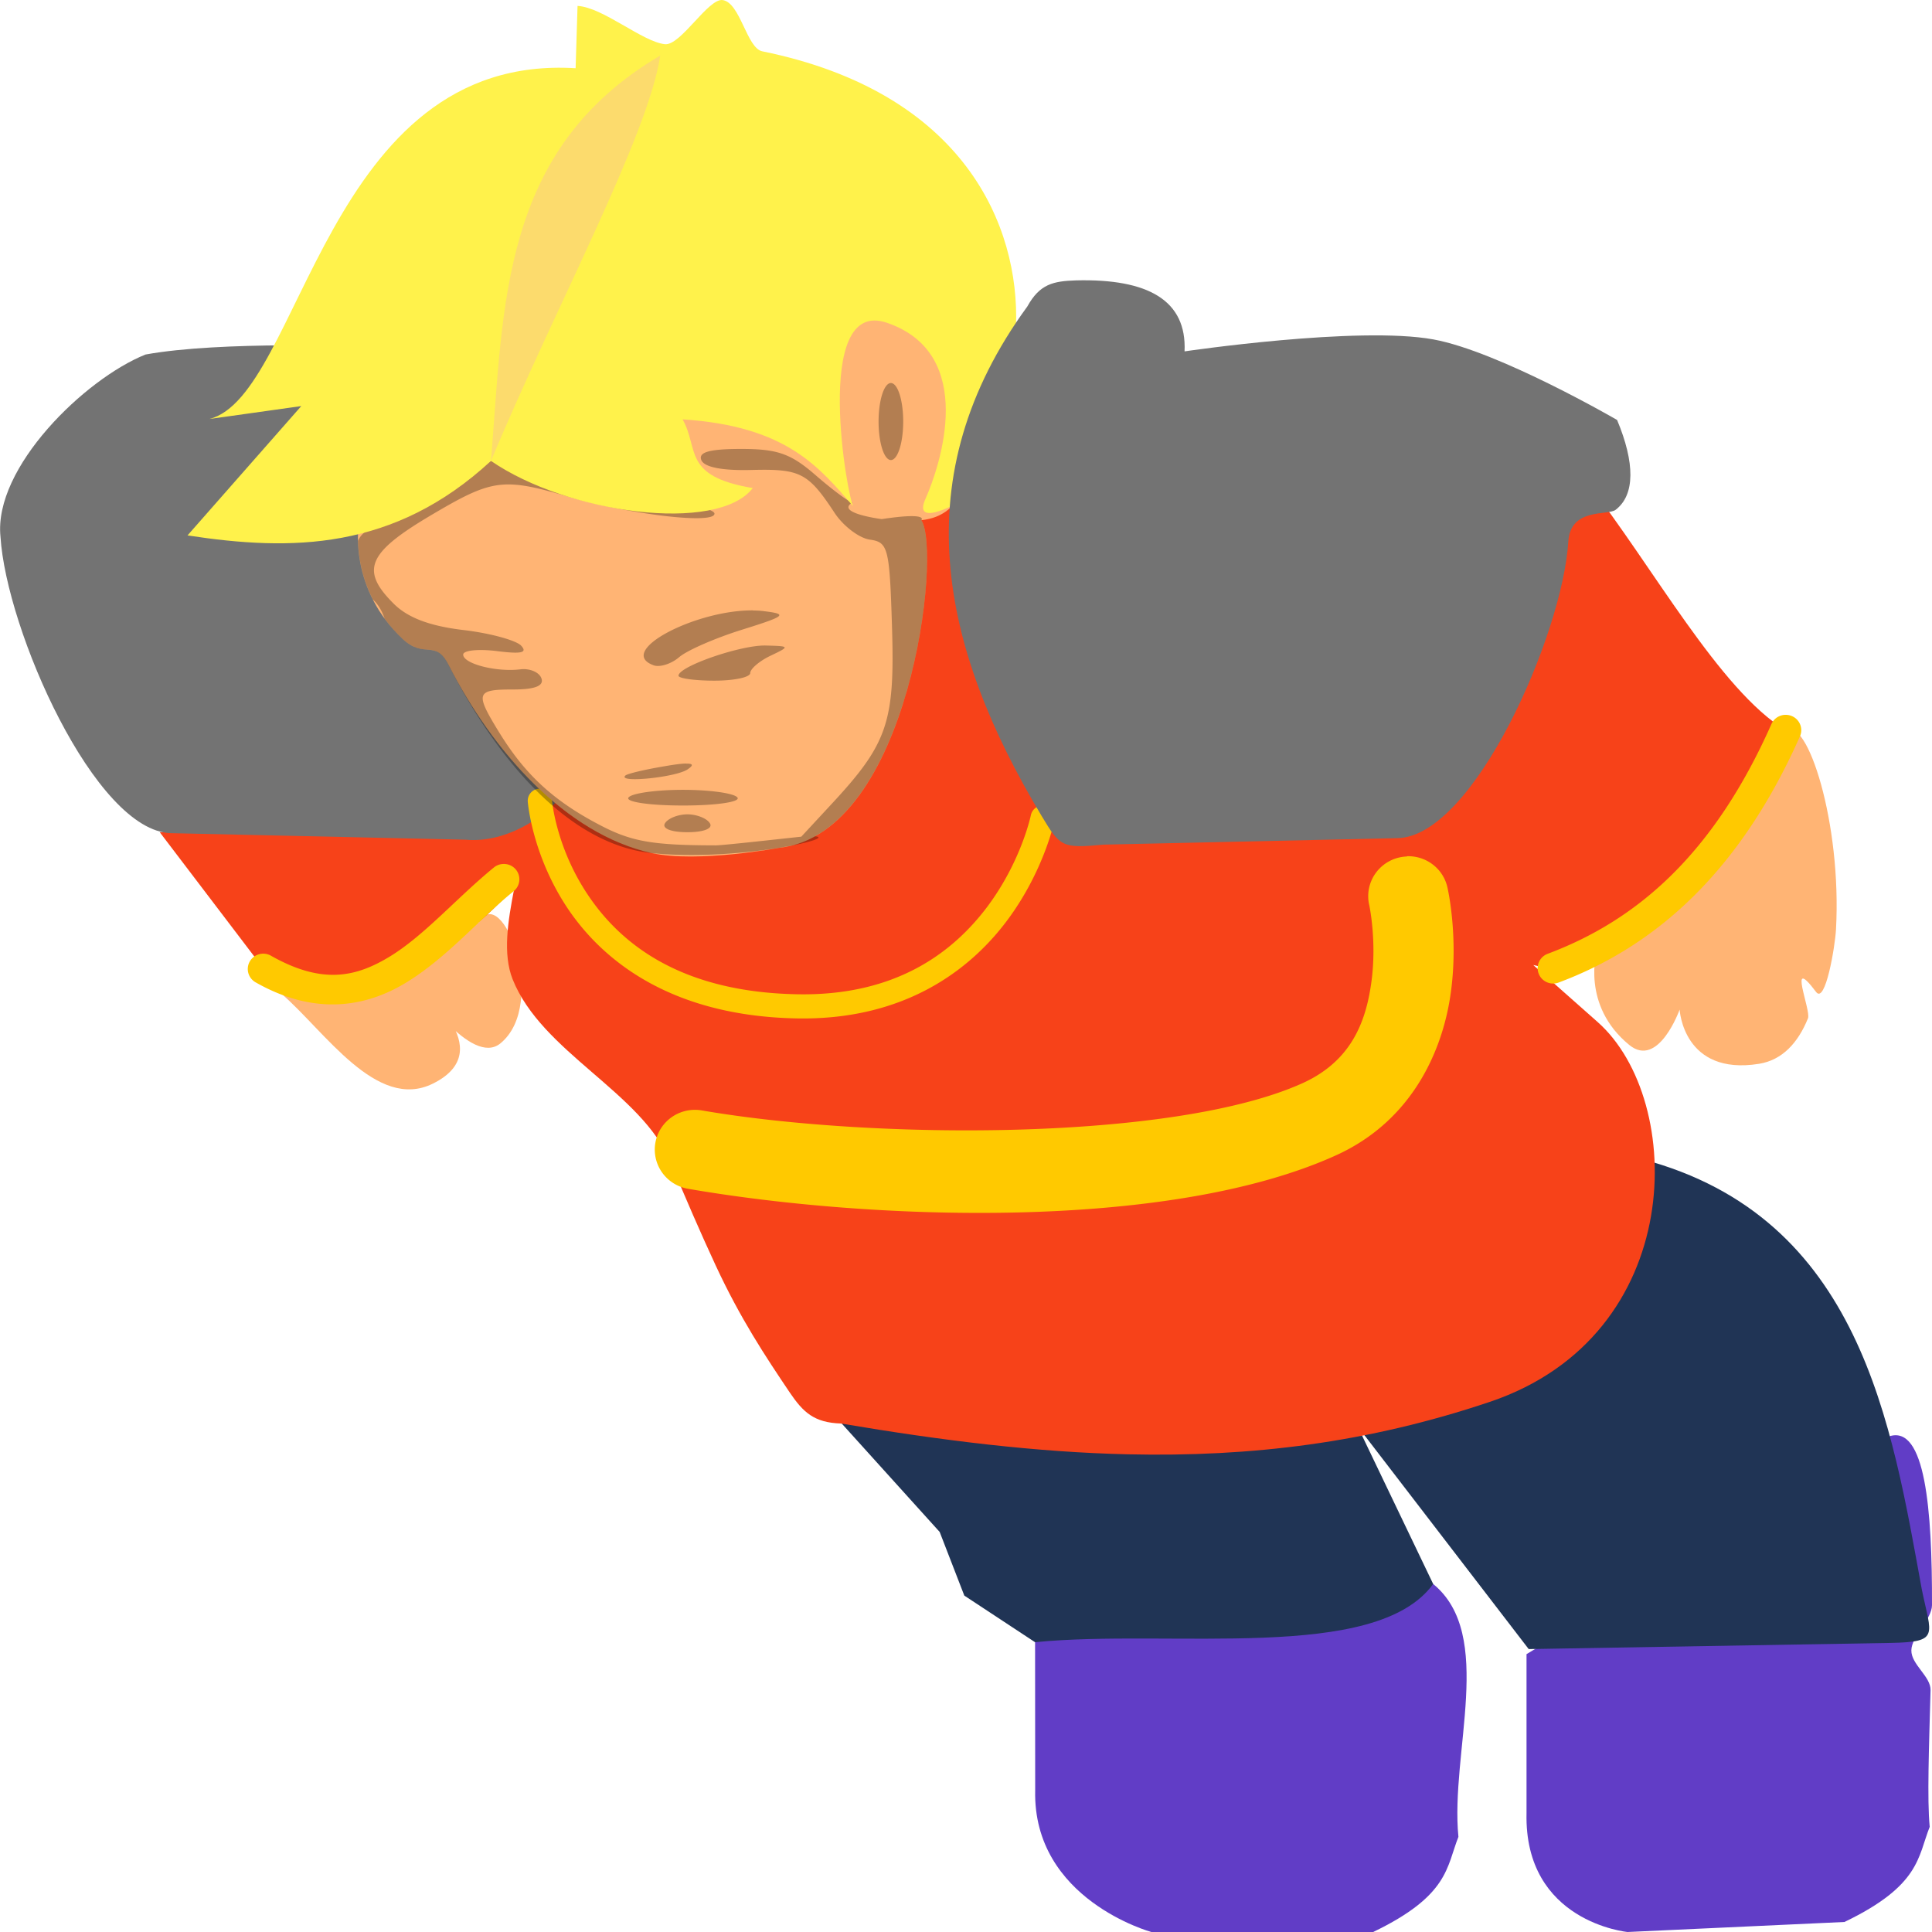 <svg xmlns="http://www.w3.org/2000/svg" width="16" height="16" version="1.1">
 <path style="fill:#613dc6" d="m 12.642,13.699 3.004,-1.804 c 0.298,-0.097 0.356,0.606 0.354,1.398 -2.79e-4,0.117 -0.169,0.256 -0.171,0.374 -0.002,0.118 0.162,0.216 0.159,0.331 -0.013,0.475 -0.029,0.905 -0.007,1.131 -0.099,0.249 -0.078,0.486 -0.706,0.788 L 13.479,16 c 0,0 -0.858,-0.081 -0.837,-0.986 z"/>
 <path style="fill:#613dc6" d="m 8.572,13.512 3.297,-0.394 c 0.515,0.421 0.14,1.396 0.209,2.094 C 11.979,15.461 12,15.698 11.372,16 H 9.535 c 0,0 -0.983,-0.268 -0.962,-1.173 z"/>
 <path style="fill:#203455" d="m 6.8,11.6 4.443,0.212 0.626,1.306 C 11.393,13.773 9.694,13.488 8.572,13.6 L 7.986,13.214 7.782,12.687 Z"/>
 <path style="fill:#203455" d="M 11.243,11.812 13.6,9.6 c 1.812,0.48 2.066,2.199 2.316,3.565 0.078,0.381 0.151,0.433 -0.26,0.441 L 12.66,13.657 Z"/>
 <path style="fill:#ffb474" d="m 14.788,6.049 c -0.519,1.334 -1.102,1.538 -1.564,1.827 0,0 -0.133,0.449 0.269,0.778 0.242,0.198 0.417,-0.293 0.417,-0.293 0,0 0.029,0.55 0.658,0.449 0.191,-0.031 0.322,-0.172 0.405,-0.377 0.027,-0.066 -0.175,-0.54 0.067,-0.218 0.077,0.103 0.157,-0.374 0.165,-0.519 0.048,-0.88 -0.239,-1.769 -0.416,-1.647 z"/>
 <path style="fill:#ffb474" d="M 2.331,8.23 3.965,7.64 C 4.157,7.298 4.546,8.312 4.144,8.641 3.903,8.838 3.459,8.17 3.459,8.17 c 0,0 0.696,0.522 0.126,0.804 C 3.119,9.205 2.689,8.538 2.331,8.23 Z"/>
 <path style="fill:#f74219" d="m 8.031,3.861 -3.738,2.653 c 0.04,0.093 0.05,0.203 0.044,0.321 l -3.014,0.057 1.008,1.325 c 0.751,-0.051 1.345,-0.27 1.799,-0.734 l 0.128,-0.121 C 4.205,7.633 4.163,7.901 4.245,8.109 c 0.241,0.606 1.066,0.935 1.307,1.513 0.125,0.3 0.25,0.589 0.375,0.858 0.205,0.441 0.41,0.75 0.614,1.053 0.11,0.162 0.2,0.249 0.424,0.256 0.84,0.142 1.621,0.238 2.377,0.255 1.017,0.023 1.988,-0.095 2.995,-0.434 1.639,-0.552 1.625,-2.499 0.894,-3.146 L 12.698,7.992 c 0.054,0.013 0.108,0.023 0.164,0.026 1.142,-0.296 1.492,-1.205 1.926,-1.97 C 14.239,5.712 13.69,4.694 13.14,3.99 l -1.651,2.215 -0.403,0.325 c 0.052,0.053 0.106,0.114 0.161,0.179 z"/>
 <path style="fill:#737373" d="m 3.919,2.281 c -0.597,-0.015 -0.917,0.166 -0.898,0.588 0,0 -1.193,-0.047 -1.816,0.067 -0.5,0.2 -1.26,0.936 -1.201,1.509 0.048,0.77 0.783,2.441 1.413,2.455 l 2.44,0.054 C 4.2,6.986 4.567,6.749 4.719,6.496 3.411,5.256 3.703,4.009 4.323,2.496 4.22,2.31 4.109,2.286 3.919,2.281 Z"/>
 <path style="fill:#ffc900" d="m 4.461,6.532 a 0.1,0.1 0 0 0 -0.09,0.109 c 0,0 0.034,0.44 0.331,0.883 0.297,0.442 0.867,0.889 1.892,0.91 C 7.482,8.452 8.029,8.039 8.339,7.625 8.649,7.211 8.734,6.791 8.734,6.791 A 0.1,0.1 0 1 0 8.537,6.752 c 0,0 -0.078,0.378 -0.359,0.755 C 7.896,7.883 7.423,8.251 6.599,8.234 5.63,8.215 5.137,7.811 4.87,7.413 4.602,7.015 4.571,6.625 4.571,6.625 a 0.1,0.1 0 0 0 -0.1,-0.093 0.1,0.1 0 0 0 -0.01,2e-7 z"/>
 <path style="fill:#ffb474" d="M 2.997,4.204 7.943,1.965 c -0.021,0.875 0.417,2.267 -0.313,2.343 0.172,0.259 -0.097,2.596 -1.175,2.713 0,0 -0.677,0.127 -1.057,0.044 C 4.684,6.908 4.078,6.221 3.715,5.506 3.604,5.288 3.516,5.462 3.334,5.291 2.906,4.887 2.941,4.378 2.997,4.204 Z"/>
 <path style="opacity:0.3" d="m 7.378,3.172 a 0.102,0.319 0 0 0 -0.102,0.319 0.102,0.319 0 0 0 0.102,0.319 0.102,0.319 0 0 0 0.102,-0.319 A 0.102,0.319 0 0 0 7.378,3.172 Z M 6.139,3.718 c -0.263,0 -0.357,0.026 -0.331,0.092 0.023,0.059 0.173,0.089 0.421,0.082 0.399,-0.01 0.465,0.024 0.683,0.356 0.072,0.109 0.204,0.209 0.292,0.221 0.151,0.021 0.163,0.068 0.183,0.717 0.025,0.798 -0.035,0.973 -0.51,1.483 L 6.636,6.929 c -0.208,0.022 -0.649,0.072 -0.71,0.072 C 5.399,7 5.227,6.97 4.959,6.828 4.582,6.63 4.348,6.413 4.135,6.067 3.932,5.737 3.941,5.71 4.25,5.71 c 0.181,0 0.256,-0.03 0.234,-0.092 -0.018,-0.051 -0.096,-0.084 -0.173,-0.075 -0.2,0.025 -0.475,-0.046 -0.475,-0.122 0,-0.035 0.125,-0.048 0.279,-0.029 0.204,0.026 0.257,0.014 0.199,-0.047 C 4.268,5.301 4.052,5.242 3.832,5.217 3.559,5.184 3.378,5.116 3.262,5.001 2.984,4.725 3.042,4.581 3.556,4.275 4.076,3.966 4.159,3.954 4.7,4.111 c 0.521,0.151 1.217,0.233 1.217,0.143 0,-0.039 -0.228,-0.091 -0.507,-0.114 C 5.131,4.117 4.714,4.035 4.484,3.958 L 4.066,3.817 3.756,4.024 C 3.585,4.138 3.333,4.272 3.194,4.321 3.06,4.369 2.995,4.41 2.965,4.479 c 0.004,0.142 0.035,0.313 0.124,0.487 0.04,0.036 0.071,0.086 0.096,0.156 0.042,0.058 0.091,0.114 0.149,0.169 0.182,0.171 0.269,-0.003 0.38,0.215 C 4.078,6.221 4.671,6.989 5.398,7.065 6.086,7.137 6.949,6.942 6.749,6.926 7.581,6.465 7.785,4.542 7.63,4.308 c 0,0 0.069,-0.069 -0.328,-0.009 0,0 -0.39,-0.05 -0.242,-0.138 -0.025,0 -0.16,-0.1 -0.3,-0.221 C 6.551,3.757 6.441,3.718 6.139,3.718 Z m 0.1,1.337 c -0.474,-0.006 -1.145,0.34 -0.825,0.455 0.051,0.018 0.146,-0.012 0.211,-0.068 0.065,-0.056 0.299,-0.158 0.52,-0.227 0.362,-0.113 0.381,-0.129 0.186,-0.153 -0.029,-0.004 -0.06,-0.006 -0.092,-0.006 z m 0.102,0.291 c -0.207,-0.005 -0.722,0.173 -0.722,0.25 0,0.022 0.134,0.041 0.297,0.041 0.164,0 0.297,-0.028 0.297,-0.063 0,-0.034 0.075,-0.099 0.167,-0.143 0.164,-0.078 0.163,-0.08 -0.04,-0.085 z M 5.681,6.323 c -0.036,0.001 -0.094,0.008 -0.173,0.022 -0.164,0.027 -0.311,0.062 -0.328,0.077 -0.075,0.065 0.414,0.017 0.514,-0.05 0.05,-0.034 0.048,-0.049 -0.012,-0.048 z M 5.656,6.541 c -0.226,0 -0.43,0.029 -0.452,0.065 -0.022,0.036 0.181,0.065 0.452,0.065 0.271,0 0.474,-0.029 0.452,-0.065 C 6.086,6.57 5.883,6.541 5.656,6.541 Z m 0.037,0.203 c -0.077,0 -0.161,0.033 -0.186,0.074 -0.027,0.043 0.05,0.074 0.186,0.074 0.136,0 0.213,-0.031 0.186,-0.074 -0.025,-0.041 -0.109,-0.074 -0.186,-0.074 z"/>
 <path style="fill:#fff24b" d="M 4.783,0.049 C 4.993,0.06 5.318,0.345 5.506,0.366 5.636,0.381 5.866,-0.017 5.985,5.8186e-4 6.131,0.022 6.184,0.399 6.313,0.425 7.985,0.765 8.446,1.871 8.414,2.703 L 7.913,4.174 c 0,0 -0.354,0.193 -0.249,-0.042 C 7.785,3.86 8.099,2.931 7.345,2.673 6.718,2.458 7.024,4.166 7.069,4.196 6.787,3.874 6.521,3.529 5.653,3.473 5.792,3.72 5.647,3.943 6.234,4.042 5.943,4.421 4.7,4.254 4.066,3.817 3.262,4.56 2.412,4.566 1.553,4.434 L 2.495,3.363 1.734,3.47 C 2.501,3.276 2.691,0.437 4.767,0.565 Z"/>
 <path style="fill:#737373" d="m 8.912,2.322 c 0.597,-0.015 0.917,0.166 0.898,0.588 0,0 1.438,-0.213 2.061,-0.099 0.545,0.1 1.521,0.667 1.521,0.667 0.148,0.354 0.15,0.62 -0.012,0.744 -0.066,0.05 -0.375,-0.02 -0.392,0.264 -0.048,0.77 -0.783,2.441 -1.413,2.455 L 9.137,6.995 C 8.793,7.028 8.779,7.011 8.626,6.757 7.782,5.351 7.483,3.944 8.508,2.538 8.611,2.352 8.722,2.328 8.912,2.322 Z"/>
 <path style="fill:#fcdb6d" d="m 5.468,0.46 v 0 C 5.366,1.131 4.598,2.543 4.066,3.817 v 0 C 4.172,2.524 4.144,1.239 5.468,0.46 Z"/>
 <path style="fill:#ffc900" d="m 14.788,5.92 a 0.128,0.127 0 0 0 -0.118,0.077 c -0.48,1.082 -1.117,1.626 -1.853,1.902 a 0.128,0.127 0 0 0 0.091,0.238 c 0.796,-0.298 1.496,-0.908 1.998,-2.038 A 0.128,0.127 0 0 0 14.788,5.92 Z m -3.136,1.173 a 0.332,0.329 0 0 0 -0.312,0.405 c 0,0 0.063,0.292 0.018,0.629 C 11.313,8.464 11.19,8.787 10.788,8.97 9.72,9.453 7.22,9.439 5.812,9.196 A 0.332,0.329 0 1 0 5.698,9.845 c 1.517,0.262 3.976,0.353 5.366,-0.277 0.644,-0.292 0.89,-0.888 0.952,-1.355 0.063,-0.466 -0.028,-0.859 -0.028,-0.859 a 0.332,0.329 0 0 0 -0.336,-0.263 z m -7.484,0.062 a 0.128,0.127 0 0 0 -0.079,0.03 C 3.786,7.433 3.518,7.743 3.234,7.918 2.949,8.093 2.67,8.155 2.246,7.916 A 0.128,0.127 0 1 0 2.12,8.137 C 2.609,8.414 3.033,8.341 3.369,8.134 3.704,7.928 3.974,7.608 4.252,7.382 A 0.128,0.127 0 0 0 4.168,7.155 Z"/>
</svg>
